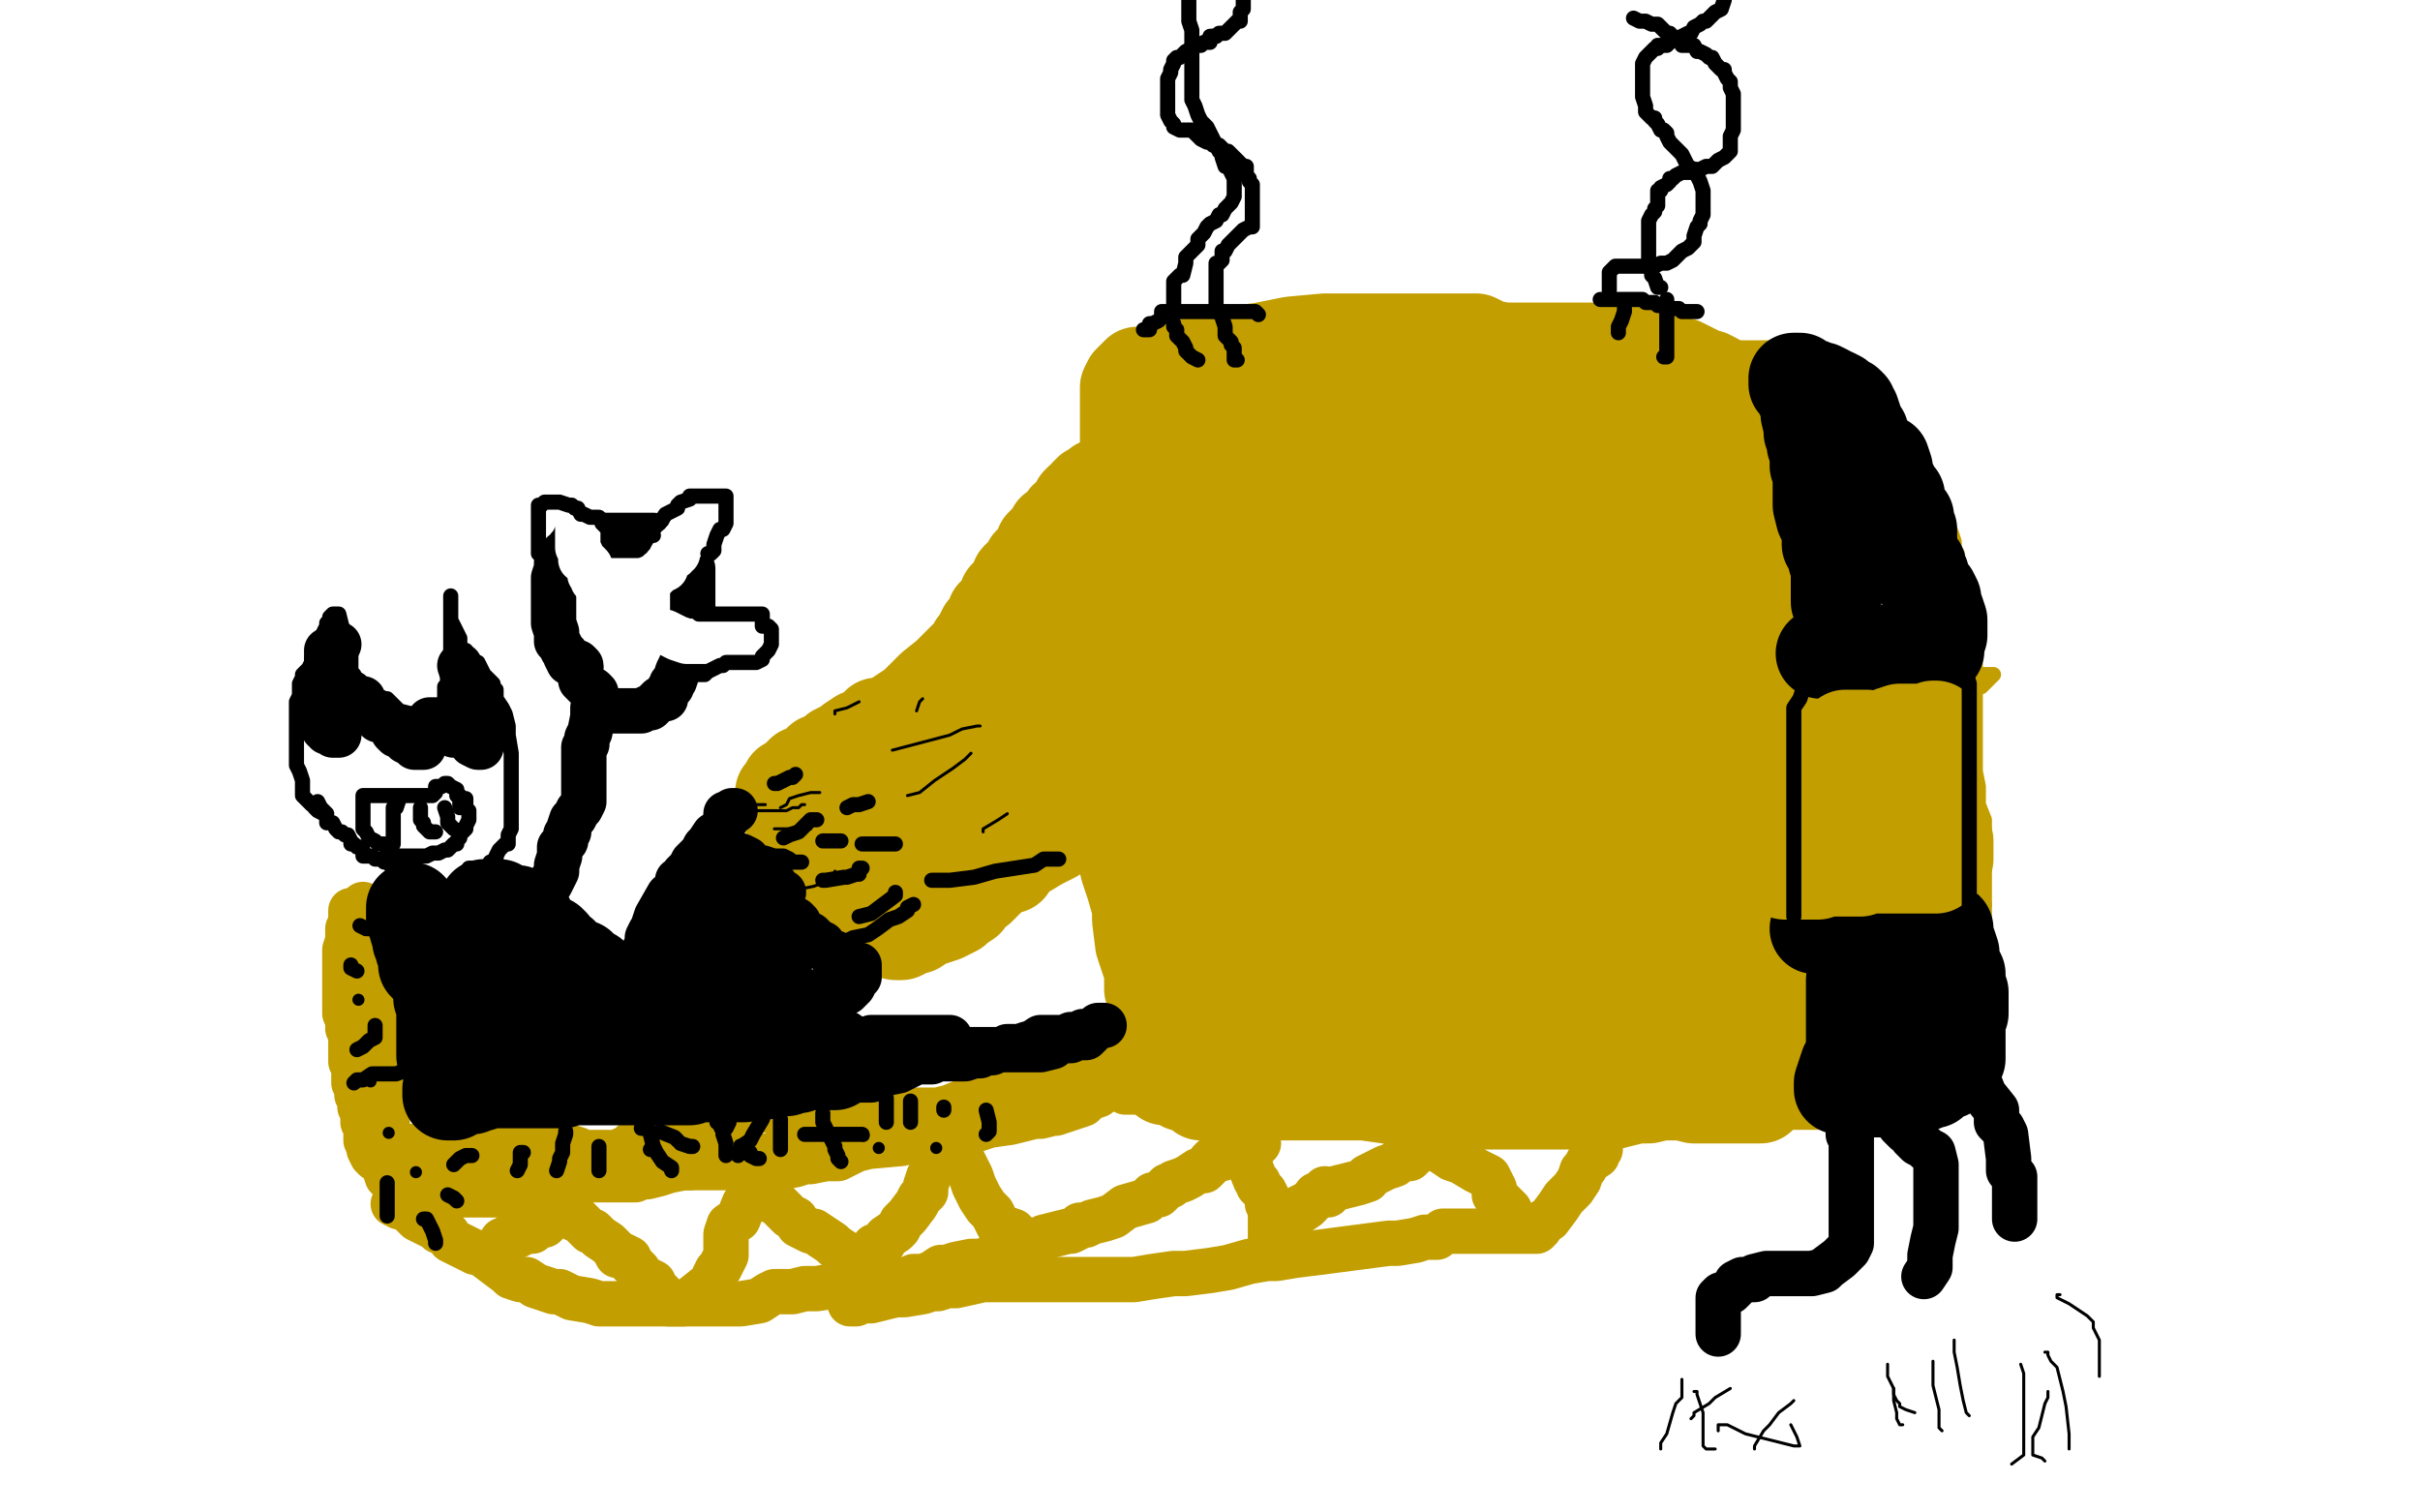 <?xml version="1.0" standalone="no"?>
<!DOCTYPE svg PUBLIC "-//W3C//DTD SVG 1.1//EN"
"http://www.w3.org/Graphics/SVG/1.1/DTD/svg11.dtd">

<svg width="800" height="500" version="1.1" xmlns="http://www.w3.org/2000/svg" xmlns:xlink="http://www.w3.org/1999/xlink" style="stroke-antialiasing: false"><desc>This SVG has been created on https://colorillo.com/</desc><rect x='0' y='0' width='800' height='500' style='fill: rgb(255,255,255); stroke-width:0' /><polyline points="371,242 371,245 371,245 371,250 371,250 371,254 371,254 371,259 371,259 371,262 371,262 371,265 371,265 371,267 371,267 371,272 371,277 371,281 371,282 372,287 374,293 376,300 376,304 377,312 379,318 380,320 380,323 380,325 380,327 381,330 381,331 381,334 381,337 382,341 382,343 384,348 384,349 384,351 384,352 384,355 384,356 385,357 388,357 391,359 393,359 397,362 399,362 400,362 403,362 407,362 413,362 417,362 422,362 426,362 429,362 432,362 436,362 442,362 451,362 465,364 477,365 489,365 499,365 505,365 512,365 516,365 519,365 524,365 529,365 533,365 541,363 545,363 549,362 551,362 552,362 553,362 556,362 560,363 563,363 567,363 572,363 576,363 577,363 578,363 580,363 581,363 582,363 583,362 584,359 584,357 585,354 586,351 586,349 586,347 586,346 586,343 586,342 586,340 586,338 586,336 586,335 586,331 586,330 586,326 586,324 586,323 586,320 586,318 586,315 586,312 586,307 586,305 586,302 586,299 586,295 586,287 586,283 586,274 586,269 586,265 586,262 586,259 586,256 586,253 586,250 586,247 586,241 586,239 586,238 586,235 586,233 586,232 586,231 585,228 585,227 584,223 584,222 584,218 584,215 584,211 584,210 582,207 582,205 582,201 582,198 582,195 582,194 582,192 582,191 582,189 582,187 582,186 582,183 582,181 582,179 582,175 582,174 580,171 580,167 577,163 577,162 576,159 575,158 575,156 574,154 574,151 572,147 572,142 571,136 570,133 569,131 569,130 569,129 568,128 568,127 568,126 567,125 565,124 564,124 562,123 560,122 556,120 554,120 551,119 548,118 546,117 544,116 541,115 540,115 537,115 533,115 527,115 520,115 516,115 511,115 508,115 503,115 497,115 492,114 488,112 486,112 483,112 477,112 470,112 464,112 460,112 456,112 454,112 452,112 448,112 444,112 438,112 427,113 417,115 409,116 404,117 401,118 396,119 392,119 390,119 388,119 388,120 386,120 384,121 380,123 378,123 376,123 374,125 373,126 372,128 372,129 372,130 372,131 372,132 372,133 372,135 372,136 372,137 372,138 372,139 372,141 372,146 372,148 372,150 372,151 372,152 372,153 372,155 372,157 372,158 372,159 372,160 372,161 372,162 372,163 372,164 372,165 372,166 372,167 372,168 372,171 372,172 372,174 372,175 372,176 372,178 372,179 372,182 372,183 372,184 372,186 372,187 372,189 372,191 372,193 372,196 372,199 372,202 372,205 372,207 372,208 372,211 372,213 372,215 372,218 372,219 372,220 372,221 372,223 372,224 372,225 372,226" style="fill: none; stroke: #c39e00; stroke-width: 30; stroke-linejoin: round; stroke-linecap: round; stroke-antialiasing: false; stroke-antialias: 0; opacity: 1.0"/>
<polyline points="401,155 404,153 404,153 405,152 405,152 408,151 408,151 410,151 410,151 413,151 413,151 420,150 425,148 428,147 432,147 433,147 435,147 438,146 439,146 444,144 445,143 448,143 452,143 456,143 459,143 461,143 462,143" style="fill: none; stroke: #c39e00; stroke-width: 30; stroke-linejoin: round; stroke-linecap: round; stroke-antialiasing: false; stroke-antialias: 0; opacity: 1.0"/>
<polyline points="460,147 460,148 460,148 462,150 462,150 464,151 464,151 466,152 466,152" style="fill: none; stroke: #c39e00; stroke-width: 30; stroke-linejoin: round; stroke-linecap: round; stroke-antialiasing: false; stroke-antialias: 0; opacity: 1.0"/>
<polyline points="469,159 469,161 469,161 469,163 469,163 469,166 469,166 469,169 469,169 469,171 469,171 469,173" style="fill: none; stroke: #c39e00; stroke-width: 30; stroke-linejoin: round; stroke-linecap: round; stroke-antialiasing: false; stroke-antialias: 0; opacity: 1.0"/>
<polyline points="469,206 469,207" style="fill: none; stroke: #c39e00; stroke-width: 30; stroke-linejoin: round; stroke-linecap: round; stroke-antialiasing: false; stroke-antialias: 0; opacity: 1.0"/>
<polyline points="469,180 469,183 469,183 469,187 469,187 469,191 469,191 469,195 469,195 469,199 469,199 469,203 469,203 469,206 469,206" style="fill: none; stroke: #c39e00; stroke-width: 30; stroke-linejoin: round; stroke-linecap: round; stroke-antialiasing: false; stroke-antialias: 0; opacity: 1.0"/>
<polyline points="469,219 469,220 469,220 469,221 469,221 469,222 469,222 469,224 469,224 469,225 469,225 469,229 469,229 469,230 469,230" style="fill: none; stroke: #c39e00; stroke-width: 30; stroke-linejoin: round; stroke-linecap: round; stroke-antialiasing: false; stroke-antialias: 0; opacity: 1.0"/>
<polyline points="469,230 469,231" style="fill: none; stroke: #c39e00; stroke-width: 30; stroke-linejoin: round; stroke-linecap: round; stroke-antialiasing: false; stroke-antialias: 0; opacity: 1.0"/>
<polyline points="469,236 469,238 469,238 469,241 469,241 468,243 468,243 468,244 468,244 467,247 467,247 465,251 465,251 461,254 461,254" style="fill: none; stroke: #c39e00; stroke-width: 30; stroke-linejoin: round; stroke-linecap: round; stroke-antialiasing: false; stroke-antialias: 0; opacity: 1.0"/>
<polyline points="436,276 436,277 436,277 436,279 436,279 436,280 436,280 435,283 435,283 433,284 433,284 432,285 432,285" style="fill: none; stroke: #c39e00; stroke-width: 30; stroke-linejoin: round; stroke-linecap: round; stroke-antialiasing: false; stroke-antialias: 0; opacity: 1.0"/>
<polyline points="421,306 421,311 421,311 421,317 421,317 421,319 421,319 421,323 421,323" style="fill: none; stroke: #c39e00; stroke-width: 30; stroke-linejoin: round; stroke-linecap: round; stroke-antialiasing: false; stroke-antialias: 0; opacity: 1.0"/>
<polyline points="422,332 423,333 423,333 427,334 427,334 432,335 432,335 437,335 437,335 446,335 446,335" style="fill: none; stroke: #c39e00; stroke-width: 30; stroke-linejoin: round; stroke-linecap: round; stroke-antialiasing: false; stroke-antialias: 0; opacity: 1.0"/>
<polyline points="493,330 494,330 494,330 495,330 495,330 498,328 498,328 501,326" style="fill: none; stroke: #c39e00; stroke-width: 30; stroke-linejoin: round; stroke-linecap: round; stroke-antialiasing: false; stroke-antialias: 0; opacity: 1.0"/>
<polyline points="513,304 513,302 513,302 513,300 513,300 513,299 513,299 513,297 513,297 513,294 513,294 513,287 513,287 512,278 512,278 511,265 511,259 511,258 511,255 511,254 511,253 511,251 512,245 513,239 514,234 515,231 516,227 516,222 517,219 517,216 519,213 520,208 520,206 521,203 521,202 521,199 521,195 522,191 523,188 524,183 525,180 525,178 527,174 527,171 528,169 528,167 528,166 529,163 530,162 531,160 532,158 534,155 537,152 540,147 543,143 544,139 544,137 546,133 548,135 550,137 553,141 557,146 560,151 563,159 565,164 568,168 568,172 569,175 569,179 570,182 570,185 570,188 570,192 570,193 570,195 570,198 570,200 570,202 570,204 570,207 570,212 570,218 570,222 570,227 570,231 570,235 570,239 570,243 570,248 570,251 570,259 570,261 570,270 570,277 570,283 570,291 570,297 570,303 570,306 570,309 570,312 570,315 570,318 570,322 570,332 570,339 572,344 572,345 564,345 553,345 540,345 532,345 528,345 527,345 522,343 520,342 519,341 515,339 509,338 496,335 492,334 488,334 482,332 474,330 468,330 465,330 464,330 462,330 460,330 456,330 453,330 452,331 450,331 448,331 446,331 443,331 442,331 440,331 439,331 437,331 436,331 434,332 432,334 430,335 429,335 428,336 426,338 424,340 423,343 422,345 422,346 422,348 424,349 429,351 432,353 433,353 440,351 452,347 462,343 469,338 472,336 473,336 477,339 480,340 483,341 484,342 485,343 487,343 489,345 491,347 491,346 485,343 480,341 476,341 468,341 462,341 460,341 458,341 456,341 451,340 440,339 432,336 423,335 417,335 415,335 413,335 412,335 410,335 406,335 400,335 395,335 392,335 390,335 389,335 388,335 387,335 387,334 387,331 387,329 387,327 387,322 387,319 387,317 387,316 387,315 387,313 388,309 388,307 388,302 388,299 389,297 390,295 390,292 390,288 390,285 390,281 390,276 390,271 391,264 392,259 393,255 393,251 394,247 395,243 395,239 395,235 395,232 395,230 395,227 395,225 395,223 395,220 395,217 395,214 395,211 395,207 395,205 395,203 395,201 395,198 395,195 395,194 395,191 395,189 395,186 395,182 394,177 392,171 391,167 391,166 390,164 390,160 389,157 389,156 388,153 388,151 388,150 388,148 387,147 387,145 387,143 387,142 387,139 387,138 387,137 387,136 388,136 395,136 405,136 415,136 419,136 422,135 423,135 424,135 425,135 429,135 433,135 437,135 439,135 440,135 441,135 442,135 444,135 448,135 451,135 456,135 457,135 461,135 464,135 468,135 474,135 480,134 487,133 492,131 497,131 499,131 504,131 505,131 506,131 507,131 508,131 512,130 516,130 523,130 528,129 534,128 537,127 538,127 538,128 538,131 537,134 536,139 536,144 535,148 534,153 534,156 534,161 534,164 534,168 534,173 534,177 535,183 535,186 536,190 536,194 537,196 538,199 540,205 540,209 541,213 542,217 544,222 544,224 544,226 544,228 546,231 546,232 546,236 546,239 546,247 546,252 546,258 546,263 546,267 546,270 546,271 546,273 546,274 546,275 546,276 547,279 548,284 549,287 549,288 550,292 550,295 552,297 552,300 552,304 552,305 553,308 553,309 553,312 555,315 555,316 555,319 555,320 555,321 555,322 555,323 555,325 555,326 555,327 555,328 555,329 555,330 555,331 555,329 555,327 555,323 555,319 555,315 555,309 555,304 555,299 555,293 555,291 555,287 555,285 555,283 555,279 555,275 555,272 555,267 555,262 555,253 555,238 555,220 555,199 555,194 555,193 555,191 555,190 555,188 555,187 555,186 555,185 555,183 555,182 554,180 554,178 554,175 552,173 552,171 552,167 552,166 551,164 550,165 550,167 548,178 545,190 543,203 540,214 540,220 540,225 540,227 539,229 538,230 537,234 536,238 536,240 535,250 535,256 535,263 535,271 535,279 535,285 535,291 535,295 535,297 535,299 535,300 536,303 536,305 536,307 536,310 536,311 536,312 536,314 536,315 536,318 536,320 536,323 536,325 536,326 536,327 535,327 528,327 526,327 525,327 524,326 521,325 520,324 515,323 512,322 510,321 508,320 507,319 504,318 499,315 495,314 493,313 491,312 490,312 488,311 487,311 485,311 482,311 480,311 478,312 476,313 474,314 472,314 472,315 471,315 468,316 467,317 464,318 459,319 457,320 456,320 453,320 452,320 451,320 449,320 447,320 444,320 438,320 433,320 432,320 430,320 425,320 421,320 416,320 409,320 404,321 401,321 400,322 401,322 402,322 404,321 405,319 407,315 408,314 408,309 408,307 409,305 409,303 409,302 410,299 411,295 412,292 412,289 412,286 412,283 412,281 412,278 412,276 412,270 412,267 412,262 412,254 412,245 412,240 412,237 412,235 412,233 412,231 412,230 412,228 412,226 412,223 412,219 412,215 412,207 412,203 412,198 412,192 412,190 412,186 412,183 412,181 412,179 412,175 412,172 412,171 412,168 412,165 412,163 412,159 412,157 412,155 412,154 412,153 412,152 415,155 420,156 428,158 433,158 442,158 446,158 452,158 455,157 456,157 457,157 459,157 461,157 463,157 464,157 469,157 471,157 478,155 484,155 496,152 500,151 503,151 504,151 506,151 508,150 509,152 511,155 512,159 512,161 512,163 512,165 512,170 512,175 512,183 511,192 509,200 508,211 505,216 505,221 504,225 502,230 501,231 500,235 500,237 500,241 500,247 500,252 500,260 500,262 500,267 500,268 500,270 500,273 499,281 497,289 496,292 496,294 496,295 496,297 496,299 496,300 496,301 495,301 494,303 493,303 491,304 488,305 488,306 484,306 483,305 476,303 469,301 464,300 460,300 459,300 458,300 457,300 456,300 454,300 453,300 448,299 447,299 444,299 440,299 438,299 436,299 435,299 433,299 432,299 431,299 430,299 428,299 426,301 425,302 424,302 424,301 424,300 424,298 426,294 427,291 427,287 428,283 429,279 431,270 432,262 432,260 432,253 432,251 432,243 432,239 432,235 432,233 432,230 432,227 432,226 432,223 433,219 435,215 435,213 436,211 436,207 437,204 437,199 437,195 437,192 437,191 437,190 437,188 437,186 436,184 436,182 436,180 436,179 436,177 436,175 436,172 436,169 436,166 435,162 435,161 435,160 439,160 446,161 452,161 459,161 460,161 462,161 466,162 472,163 477,163 483,163 488,163 491,163 495,163 496,163 497,163 499,163 500,163 502,163 504,163 504,164 504,165 504,167 504,170 504,171 504,173 503,175 500,179 498,184 496,189 494,193 493,197 492,200 491,202 491,203 491,206 490,208 489,212 489,215 488,222 488,226 488,231 488,234 488,237 488,240 488,245 488,251 488,252 488,254 488,255 489,256 490,258 490,260 490,264 490,267 489,271 489,272 489,273 489,274 489,275 488,277 488,278 487,280 487,281 487,282 486,283 485,284 484,285 483,285 482,285 481,285 480,285 476,285 472,283 466,280 464,280 463,279 460,278 458,278 457,279 456,279 456,280 456,279 458,277 458,275 458,273 458,268 458,267 457,264 456,262 456,260 456,258 456,257 456,256 456,255 456,254 456,252 456,251 456,249 456,247 456,244 456,243 456,241 456,236 456,232 457,227 458,220 458,215 458,209 458,206 458,201 458,199 458,197 458,195 458,194 458,192 458,191 458,190 458,188 458,185 458,183 458,180 458,179 458,178 459,175 459,174 459,172 459,169 459,167 460,166 462,167 467,167 468,168 470,168 471,168 472,168 473,168 475,168 475,169 475,170 475,171 475,175 475,179 475,187 475,191 475,196 475,200 475,206 475,211 475,215 475,219 475,221 475,224 475,228 475,231 475,235 475,239 475,241 475,244 475,247 475,250 475,253 475,256 475,260 475,267 475,269 475,271 475,273 475,274" style="fill: none; stroke: #c39e00; stroke-width: 30; stroke-linejoin: round; stroke-linecap: round; stroke-antialiasing: false; stroke-antialias: 0; opacity: 1.0"/>
<polyline points="364,160 363,160 363,160 362,161 362,161 360,162 360,163 359,163 358,165 357,165 356,166 355,168 354,170 353,171 352,171 352,172 351,174 350,175 348,175 348,176 348,177 345,179 344,180 343,183 342,184 341,185 340,186 340,187 338,189 337,190 336,191 336,193 334,195 332,197 332,199 331,200 330,201 329,202 328,203 328,205 327,207 325,208 324,210 324,211 322,213 321,215 317,219 313,223 308,227 305,230 302,233 299,235 296,237 295,238 292,239 290,239 288,241 288,242 286,243 284,243 281,245 280,246 279,247 278,247 276,248 276,249 275,250 272,251 271,251 270,252 269,253 268,254 267,255 265,255 264,256 263,257 262,259 261,259 260,259 260,260 259,261 258,262 258,263 259,267 263,272 266,276 269,280 272,283 275,286 276,289 278,292 279,295 280,297 280,299 282,299 283,300 284,302 285,303 290,304 296,308 296,309 297,309 298,309 300,308 300,307 301,307 303,307 306,305 309,304 312,303 316,301 317,300 320,298 320,297 321,296 322,295 324,294 326,292 327,291 328,290 329,289 332,287 334,287 336,284 339,282 344,279 348,277 355,273 356,272 357,272 358,271 360,271 361,269 364,267 365,266 367,265 368,264 368,263 368,262 368,261 369,260 369,259 370,258 370,257 371,255 371,253 372,251 372,249 372,247 372,246 372,243 371,242 370,237 368,231 367,227 364,222 362,219 362,217 361,215 360,213 360,212 359,211 358,209 358,207 357,205 357,204 357,203 357,202 356,200 356,199 356,198 355,196 354,198 354,199 354,202 353,205 353,208 353,211 353,212 353,213 353,214 353,215 351,223 351,226 351,231 351,233 351,234 351,235 351,236 351,239 351,241 351,244 351,247 351,252 351,254 351,255 350,256 347,256 341,256 338,256 336,256 335,256 334,256 333,256 332,256 331,256 330,257 328,257 326,257 324,257 321,257 320,257 319,257 319,256 319,255 319,254 319,252 320,251 322,246 324,243 325,241 327,239 328,238 329,235 331,234 332,232 332,231 332,233 328,236 322,240 317,244 313,247 312,249 311,250 308,251 307,251 304,252 303,253 300,255 298,255 296,256 293,259 292,259 292,261 292,263 292,264 292,266 292,267 292,270 292,271 292,272 292,274 292,275 291,276 291,278 291,279 291,280 291,282 291,283 291,284 291,286 293,287 296,287 298,287 299,287 300,287 302,286 303,285 306,283 308,282 311,280 312,280 312,279 312,278 312,277 312,276 313,275 315,273 316,271 317,270" style="fill: none; stroke: #c39e00; stroke-width: 30; stroke-linejoin: round; stroke-linecap: round; stroke-antialiasing: false; stroke-antialias: 0; opacity: 1.0"/>
<polyline points="241,266 242,266 242,266 243,266 243,266 244,266 244,266 245,266 245,266 246,266 248,266 251,266 253,266" style="fill: none; stroke: #000000; stroke-width: 1; stroke-linejoin: round; stroke-linecap: round; stroke-antialiasing: false; stroke-antialias: 0; opacity: 1.0"/>
<polyline points="271,262 268,262 264,263 261,264 260,266 258,267" style="fill: none; stroke: #000000; stroke-width: 1; stroke-linejoin: round; stroke-linecap: round; stroke-antialiasing: false; stroke-antialias: 0; opacity: 1.0"/>
<polyline points="245,267 247,268 247,268 251,268 251,268 253,268 253,268 255,268 255,268 256,268 256,268 260,268 260,268 262,267 264,267 265,266 266,266" style="fill: none; stroke: #000000; stroke-width: 1; stroke-linejoin: round; stroke-linecap: round; stroke-antialiasing: false; stroke-antialias: 0; opacity: 1.0"/>
<polyline points="256,274 260,274 260,274 264,274 264,274 267,274 267,274 268,274 268,274" style="fill: none; stroke: #000000; stroke-width: 1; stroke-linejoin: round; stroke-linecap: round; stroke-antialiasing: false; stroke-antialias: 0; opacity: 1.0"/>
<polyline points="263,293 263,294 263,294 264,294 264,294 269,293 269,293 274,291 274,291 276,289 276,289 276,288" style="fill: none; stroke: #000000; stroke-width: 1; stroke-linejoin: round; stroke-linecap: round; stroke-antialiasing: false; stroke-antialias: 0; opacity: 1.0"/>
<polyline points="259,277 261,276 261,276 264,275 264,275 266,273 266,273 268,271 268,271 270,271 270,271" style="fill: none; stroke: #000000; stroke-width: 5; stroke-linejoin: round; stroke-linecap: round; stroke-antialiasing: false; stroke-antialias: 0; opacity: 1.0"/>
<polyline points="272,291 273,291 273,291 279,290 279,290 280,290 280,290 283,289 283,289 284,289 284,289 284,288 284,288 284,287 285,287" style="fill: none; stroke: #000000; stroke-width: 5; stroke-linejoin: round; stroke-linecap: round; stroke-antialiasing: false; stroke-antialias: 0; opacity: 1.0"/>
<polyline points="280,311 282,310 282,310 287,309 287,309 290,307 290,307 294,304 294,304 297,303 297,303 300,301 300,301 300,300 300,300 302,299" style="fill: none; stroke: #000000; stroke-width: 5; stroke-linejoin: round; stroke-linecap: round; stroke-antialiasing: false; stroke-antialias: 0; opacity: 1.0"/>
<polyline points="284,303 288,302 288,302 292,299 292,299 296,296 296,296 296,295 296,295" style="fill: none; stroke: #000000; stroke-width: 5; stroke-linejoin: round; stroke-linecap: round; stroke-antialiasing: false; stroke-antialias: 0; opacity: 1.0"/>
<polyline points="252,282 253,282 253,282 256,283 256,283 257,283 257,283 259,283 259,283 261,284 261,284 262,285 263,285 264,285 265,285" style="fill: none; stroke: #000000; stroke-width: 5; stroke-linejoin: round; stroke-linecap: round; stroke-antialiasing: false; stroke-antialias: 0; opacity: 1.0"/>
<polyline points="272,278 273,278 273,278 276,278 276,278 277,278 277,278 278,278 278,278" style="fill: none; stroke: #000000; stroke-width: 5; stroke-linejoin: round; stroke-linecap: round; stroke-antialiasing: false; stroke-antialias: 0; opacity: 1.0"/>
<polyline points="256,259 257,259 257,259 259,258 259,258 261,257 261,257 262,257 262,257 263,256" style="fill: none; stroke: #000000; stroke-width: 5; stroke-linejoin: round; stroke-linecap: round; stroke-antialiasing: false; stroke-antialias: 0; opacity: 1.0"/>
<polyline points="280,267 282,266 282,266 284,266 284,266 287,265 287,265" style="fill: none; stroke: #000000; stroke-width: 5; stroke-linejoin: round; stroke-linecap: round; stroke-antialiasing: false; stroke-antialias: 0; opacity: 1.0"/>
<polyline points="285,279 292,279 292,279 294,279 294,279 296,279 296,279" style="fill: none; stroke: #000000; stroke-width: 5; stroke-linejoin: round; stroke-linecap: round; stroke-antialiasing: false; stroke-antialias: 0; opacity: 1.0"/>
<polyline points="308,291 309,291 309,291 310,291 310,291 312,291 312,291 314,291 314,291 322,290 322,290 329,288 329,288 342,286 342,286 345,284 349,284 350,284" style="fill: none; stroke: #000000; stroke-width: 5; stroke-linejoin: round; stroke-linecap: round; stroke-antialiasing: false; stroke-antialias: 0; opacity: 1.0"/>
<polyline points="572,115 573,115 573,115 576,115 580,115 582,115 584,115 585,115 586,115 588,117 590,117 591,117 592,117 595,118 596,118 597,119 598,119 600,119 601,119 603,120 604,123 605,123 607,123 608,124 608,126 610,127 611,127 612,128 612,130 613,131 616,132 617,134 619,135 620,136 622,138 623,138 624,139 625,139 626,140 628,142 629,143 630,145 632,148 634,151 636,154 637,156 638,158 639,161 640,164 642,167 643,171 644,174 645,176 646,179 646,182 647,183 647,186 649,191 650,194 650,198 651,203 652,207 652,212 653,215 653,218 653,220 653,223 653,227 653,233 653,236 653,239 653,243 653,246 653,250 653,255 654,260 654,266 656,271 656,275 656,278 656,279 656,280 656,282 656,284 656,286 656,288 656,291 656,294 656,297 656,302 656,305 656,309 656,314 656,316 656,319 656,321 656,323 656,325 656,327 656,331 656,334 656,335 656,336 656,338 656,339 656,341 656,343 656,344 656,345 656,346 656,347 656,348 655,350 654,351 653,352 652,355 651,357 650,358 649,359 648,360 647,361 646,363 645,363 641,365 640,366 636,367 634,367 631,368 630,369 628,370 626,370 624,370" style="fill: none; stroke: #c39e00; stroke-width: 5; stroke-linejoin: round; stroke-linecap: round; stroke-antialiasing: false; stroke-antialias: 0; opacity: 1.0"/>
<polyline points="611,371 609,371 608,371 605,371 604,371 603,371 600,371 597,371 595,371 593,371 590,371 588,371 587,371" style="fill: none; stroke: #c39e00; stroke-width: 5; stroke-linejoin: round; stroke-linecap: round; stroke-antialiasing: false; stroke-antialias: 0; opacity: 1.0"/>
<polyline points="596,225 598,225 598,225 599,225 599,225 600,225 600,225 601,225 601,225 603,225 603,225 604,225 607,225 610,227 612,228 613,228 616,228 617,227 619,227 620,227 622,227 624,227 625,227 630,225 632,224 635,224 638,223 640,223 642,223 643,223 645,223 647,223 648,223 650,223 652,223 653,223 655,223 656,223 657,223 658,223 659,223 656,226 655,227" style="fill: none; stroke: #c39e00; stroke-width: 5; stroke-linejoin: round; stroke-linecap: round; stroke-antialiasing: false; stroke-antialias: 0; opacity: 1.0"/>
<polyline points="597,302 598,301 598,301 599,301 599,301 600,301 600,301 601,301 601,301 602,301 602,301 604,301 604,301 606,301 606,301 608,301 612,301 613,301 615,301 616,301 617,300 617,299 617,298 617,297 617,295 617,293 617,292 618,291 620,291 620,292 621,291 622,289 624,286 624,284 624,283 625,282 626,281 626,279 627,280 628,281 628,282 628,283 628,284 629,287 630,287 631,287 632,289 632,290 632,291 632,292 634,295 635,295 636,296 636,297 636,298 639,299 640,300 644,302 645,302 647,303 648,303 648,302 648,300 648,299 649,299 652,299 654,299 655,299 656,299" style="fill: none; stroke: #c39e00; stroke-width: 5; stroke-linejoin: round; stroke-linecap: round; stroke-antialiasing: false; stroke-antialias: 0; opacity: 1.0"/>
<polyline points="600,307 602,307 602,307 603,307 604,307 605,307 608,307 610,307 611,307 612,307 613,307 614,307 616,307 617,307 618,307 620,307 622,307 624,307 627,307 629,306 632,305 633,305 635,305 636,305 638,305 639,305 640,305 641,305 642,305 643,306 644,307 644,308 644,309 644,310 644,311 645,312 646,315 646,316 646,318 647,320 648,322 648,323 648,325 648,327 649,328 649,329 649,330 649,331 649,332 649,333 649,335 648,336 648,338 648,339 648,340 648,341 648,342 648,343 648,345 648,346 648,347 648,348 648,349 648,350 646,351 646,352 645,353 644,355 641,356 639,358 637,358 636,359 633,359 633,360 632,360 631,360 630,360 629,361 628,361 626,361 625,361 624,361 623,361 622,361 620,361 619,361 618,361 617,361 616,361 615,361 613,361 612,361 610,360 609,360 608,360 608,358 609,355 610,352 611,351 612,349 612,347 612,346 612,344 612,343 612,339 612,337 612,335 612,334 612,333 612,331 612,328 612,327 612,326 612,325 612,324 614,325 615,325 619,327 620,327 621,327 622,327 624,329 625,331 627,332 628,333 628,334 628,335 627,337 627,339" style="fill: none; stroke: #000000; stroke-width: 30; stroke-linejoin: round; stroke-linecap: round; stroke-antialiasing: false; stroke-antialias: 0; opacity: 1.0"/>
<polyline points="602,216 603,216 603,216 605,216 605,216 608,216 608,216 616,216 616,216 620,216 620,216 621,215 621,215 622,215 623,215 624,215 628,215 629,215 631,215 632,215 633,215 634,214 636,214 637,214 639,215 640,215 641,215 641,213 642,210 642,209 642,207 642,205 641,202 640,201 640,200 640,198 639,196 637,195 636,194 636,192 636,191 636,190 635,188 635,187 633,185 633,184 632,183 632,182 632,179 632,177 632,176 632,175 631,173 631,171 630,170 629,169 628,168 628,167 628,166 628,165 628,164 627,163 626,161 625,159 624,159 624,156 624,155 623,152 622,152 621,151 620,151 620,150 618,148 617,147 616,146 616,145 616,143 615,142 614,141 614,140 614,139 613,136 612,135 612,134 611,133 609,132 608,132 608,131 606,130 605,130 604,129 602,128 601,128 600,128 599,127 598,127 596,126 595,125 594,125 593,125 593,126 593,127 594,128 595,129 595,130 596,132 597,135 597,137 598,141 598,143 599,144 599,147 600,150 600,151 600,154 601,156 601,159 601,161 601,162 601,163 601,165 601,167 602,171 604,175 604,179 604,180 606,183 606,184 606,185 607,187 607,189 607,190 607,191 607,193 607,195 607,196 607,198 607,199" style="fill: none; stroke: #000000; stroke-width: 30; stroke-linejoin: round; stroke-linecap: round; stroke-antialiasing: false; stroke-antialias: 0; opacity: 1.0"/>
<polyline points="588,287 588,288 588,288 590,289 590,289 592,289 592,289 593,289 594,289 595,289 596,289 598,289 601,289 603,288 604,288 605,288 606,288 607,288 608,288 609,288 610,288 611,288 612,288 613,288 614,288 615,288 616,287 618,287 620,287 621,287 623,287 625,287 626,287 628,287 629,287 630,287 632,287 633,287 634,287 635,287 636,287 637,287 638,287 639,287 640,287 641,286 642,285 644,284 644,282 644,281 644,280 644,279 644,278 643,276 642,275 641,273 640,272 640,271 640,270 640,269 640,267 640,266 640,262 640,260 640,259 640,258 640,257 640,255 640,254 640,253 640,251 640,250 640,248 640,247 640,246 640,245 640,244 640,243 639,240 640,240 640,241 639,241 637,241 636,241 635,241 633,241 632,241 631,241 629,241 628,241 625,242 624,243" style="fill: none; stroke: #c39e00; stroke-width: 30; stroke-linejoin: round; stroke-linecap: round; stroke-antialiasing: false; stroke-antialias: 0; opacity: 1.0"/>
<polyline points="617,243 616,243 616,243 615,243 614,243 613,243 612,243 611,243 610,243 609,244 608,245 608,246 608,248 608,250 607,251 607,252 607,254 607,255 607,258 607,259 607,262 607,263 607,264 607,265 607,266 607,267 607,268 607,269 607,270 608,270 609,270 610,270 611,270 612,270 617,270 619,270 622,268 624,267 626,267 627,266 628,265" style="fill: none; stroke: #c39e00; stroke-width: 30; stroke-linejoin: round; stroke-linecap: round; stroke-antialiasing: false; stroke-antialias: 0; opacity: 1.0"/>
<polyline points="596,227 596,228 596,228 595,231 595,231 593,234 593,234 593,236 593,236 593,238 593,238 593,240 593,243 593,244 593,245 593,246 593,247 593,248 593,250 593,251 593,253 593,255 593,256 593,257 593,259 593,260 593,262 593,263 593,264 593,267 593,269 593,271 593,273 593,274 593,275 593,277 593,279 593,281 593,282 593,284 593,286 593,287 593,288 593,289 593,290 593,291 593,293 593,295 593,296 593,297 593,298 593,299 593,300 593,301 593,302 593,303" style="fill: none; stroke: #000000; stroke-width: 5; stroke-linejoin: round; stroke-linecap: round; stroke-antialiasing: false; stroke-antialias: 0; opacity: 1.0"/>
<polyline points="649,220 650,221 650,221 650,222 650,222 650,223 650,223 651,226 651,226 651,229 651,229 651,231 651,231 651,232 651,232 651,234 651,235 651,237 651,238 651,239 651,240 651,241 651,243 651,244 651,246 651,247 651,248 651,249 651,251 651,252 651,253 651,255 651,256 651,258 651,259 651,261 651,262 651,263 651,264 651,266 651,267 651,269 651,271 651,273 651,275 651,276 651,278 651,279 651,282 651,284 651,287 651,288 651,290 651,291 651,295 651,299 651,303 651,306 651,307 651,309 651,310 651,311" style="fill: none; stroke: #000000; stroke-width: 5; stroke-linejoin: round; stroke-linecap: round; stroke-antialiasing: false; stroke-antialias: 0; opacity: 1.0"/>
<polyline points="378,109 379,109 379,109 380,109 380,109 380,108 380,107 381,107 383,106 384,105 384,103 386,103 387,103 388,103 389,103 390,103 391,103 392,103 393,103 394,103 396,103 397,103 398,103 399,103 400,103 401,103 403,103 404,103 405,103 406,103 407,103 408,103 410,103 412,103 413,103 415,103 416,104" style="fill: none; stroke: #000000; stroke-width: 5; stroke-linejoin: round; stroke-linecap: round; stroke-antialiasing: false; stroke-antialias: 0; opacity: 1.0"/>
<polyline points="388,107 388,108 388,108 389,109 389,109 389,110 389,110 389,111 389,111 390,112 391,113 392,115 392,116 394,118 396,119" style="fill: none; stroke: #000000; stroke-width: 5; stroke-linejoin: round; stroke-linecap: round; stroke-antialiasing: false; stroke-antialias: 0; opacity: 1.0"/>
<polyline points="404,103 404,105 404,105 405,108 405,108 405,109 405,109 405,110 405,110 405,111 405,111 406,112 406,112 407,113 407,114 408,115 408,117 408,119 409,119" style="fill: none; stroke: #000000; stroke-width: 5; stroke-linejoin: round; stroke-linecap: round; stroke-antialiasing: false; stroke-antialias: 0; opacity: 1.0"/>
<polyline points="529,99 531,99 531,99 532,99 532,99 533,99 533,99 535,99 535,99 537,99 537,99 538,99 539,99 540,99 541,99 542,99 543,99 544,100 545,100 546,100 547,100 548,101 549,101 550,101 551,101 552,102 554,102 555,102 556,103 557,103 559,103 560,103 561,103" style="fill: none; stroke: #000000; stroke-width: 5; stroke-linejoin: round; stroke-linecap: round; stroke-antialiasing: false; stroke-antialias: 0; opacity: 1.0"/>
<polyline points="537,102 537,103 537,103 536,106 536,106 535,108 535,108 535,110 535,110" style="fill: none; stroke: #000000; stroke-width: 5; stroke-linejoin: round; stroke-linecap: round; stroke-antialiasing: false; stroke-antialias: 0; opacity: 1.0"/>
<polyline points="551,99 551,100 551,100 551,102 551,102 551,105 551,105 551,106 551,106 551,109 551,109 551,110 551,110 551,111 551,111 551,112 551,113 551,114 551,115 551,117 551,118 550,118" style="fill: none; stroke: #000000; stroke-width: 5; stroke-linejoin: round; stroke-linecap: round; stroke-antialiasing: false; stroke-antialias: 0; opacity: 1.0"/>
<polyline points="388,104 388,103 388,103 388,101 388,101 388,99 388,99 388,98 388,98 388,97 388,97 388,96 388,96 388,95 388,95 388,94 388,93 390,91 391,91 392,87 392,85 393,84 395,82 396,81 396,79 398,77 399,75 400,74 402,73 403,71 404,71 405,69 406,68 407,67 408,65 408,64 408,63 408,60 408,59 406,55 405,55 404,52 404,51 403,50 402,48 401,46 400,44 399,42 397,40 396,38 395,35 394,33 394,32 394,31 394,30 394,27 394,26 394,23 394,21 394,19 394,17 394,15 394,14 394,11 394,10 393,7 393,6 393,5 393,4 393,3 393,2 393,1 393,-1" style="fill: none; stroke: #000000; stroke-width: 5; stroke-linejoin: round; stroke-linecap: round; stroke-antialiasing: false; stroke-antialias: 0; opacity: 1.0"/>
<polyline points="402,12 401,12 401,12 400,13 400,13 400,14 400,14 399,14 399,14 398,14 398,14 397,15 397,15 396,15 394,16 392,17 391,18 390,19 389,19 388,20 388,21 387,23 387,24 386,26 386,27 386,30 386,32 386,34 386,35 386,36 386,38 387,40 388,41 388,42 390,43 391,43 394,43 395,44 396,45 397,46 399,47 401,47 401,48 402,48 403,48 404,49 405,50 406,50 407,51 408,52 409,53 410,54 411,55 412,55 412,56 412,58 413,59 413,60 414,61 414,62 414,63 414,66 414,69 414,71 414,72 414,74 414,75 413,75 411,76 409,78 408,79 407,80 406,81 405,83 404,83 404,86 403,87 402,87 402,88 402,89 402,90 402,91 402,92 402,93 402,94 402,95 402,96 402,97 402,98 402,99 402,102 402,103 403,103" style="fill: none; stroke: #000000; stroke-width: 5; stroke-linejoin: round; stroke-linecap: round; stroke-antialiasing: false; stroke-antialias: 0; opacity: 1.0"/>
<polyline points="400,13 400,12 400,12 401,12 402,12 403,11 404,11 405,11 406,10 407,9 408,8 409,7 410,7 410,5 410,4 411,3 411,1 411,-1" style="fill: none; stroke: #000000; stroke-width: 5; stroke-linejoin: round; stroke-linecap: round; stroke-antialiasing: false; stroke-antialias: 0; opacity: 1.0"/>
<polyline points="532,96 532,95 532,95 532,94 532,94 532,92 532,92 532,91 532,91 532,90 533,89 534,88 535,88 536,88 537,88 540,88 541,88 544,88 546,88 547,88 549,87 550,87 551,87 553,86 555,84 556,83 558,82 560,80 560,79 560,78 561,75 562,74 562,73 563,71 563,70 563,69 563,68 563,67 563,66 563,64 563,63 562,60 561,58 560,57 560,56 558,55 557,53 556,51 555,50 554,49 553,48 552,47 551,45 551,44 550,43 549,43 548,41 547,40 547,39 546,39 545,38 544,37 544,35 543,32 543,31 543,30 543,29 543,27 543,25 543,24 543,23 543,22 543,21 544,19 545,18 546,17 547,16 548,16 548,15 549,15 551,15 552,14 553,13 554,13 556,12 558,11 559,11 560,9 562,8 563,7 564,7 565,6 567,4 569,3 570,0" style="fill: none; stroke: #000000; stroke-width: 5; stroke-linejoin: round; stroke-linecap: round; stroke-antialiasing: false; stroke-antialias: 0; opacity: 1.0"/>
<polyline points="540,6 542,7 542,7 544,7 544,7 546,8 546,8 547,8 548,8 550,10 551,11 552,11 553,12 554,13 555,13 556,14 556,15 557,15 558,15 559,15 560,15 561,17 562,17 564,18 565,19 566,19 567,21 568,22 569,23 570,23 570,24 571,26 572,27 572,29 573,31 573,32 573,34 573,35 573,37 573,40 573,41 573,43 572,45 572,47 572,48 572,50 571,51 570,52 568,53 567,54 566,55 565,55 564,55 562,56 561,56 560,56 560,57 559,57 558,57 556,57 554,58 553,59 552,59 552,60 551,61 549,62 549,63 548,63 548,64 548,65 548,66 548,67 548,68 547,69 547,70 546,71 545,73 545,74 545,75 545,77 545,78 545,79 545,82 545,83 545,88 546,90 546,91 547,92 548,95 549,95" style="fill: none; stroke: #000000; stroke-width: 5; stroke-linejoin: round; stroke-linecap: round; stroke-antialiasing: false; stroke-antialias: 0; opacity: 1.0"/>
<polyline points="373,360 374,360 374,360 375,361 375,361 376,361 376,361 377,361 376,361 373,361 372,361 370,360 368,359 367,359 366,359 363,360 360,361 356,363 352,364 348,365 343,366 336,367 328,369 322,370 314,371 307,373 301,373 296,374 294,374 291,374 288,374 286,374 285,374 284,375 283,375 282,375 280,377 277,378 275,379 272,379 271,379 268,381 267,382 264,383 261,383 260,383 256,385 255,385 253,385 252,385 249,385 246,385 240,386 237,386 232,386 226,386 221,387 218,388 214,389 213,389 212,389 210,390 208,390 205,390 204,390 203,390 201,390 200,390 198,390 195,390 194,390 192,390 191,390 189,390 187,390 182,392 176,394 175,394 172,395 170,395 164,395 162,395 161,395 160,395 158,395 156,395 153,395 152,395 151,395 147,394 144,393 141,393 138,393 137,393 136,393 134,391 132,391 131,391 130,391 128,389 127,386 126,384 125,383 124,383 123,382 122,380 122,379 121,377 121,375 121,372 120,371 120,370 120,367 119,366 119,365 119,364 119,363 118,362 118,360 117,358 117,356 117,355 117,354 117,352 117,351 117,350 117,347 117,346 117,344 117,343 117,341 116,338 116,337 116,335 115,333 115,332 115,331 115,330 115,328 115,327 115,326 115,325 115,324 115,322 115,319 115,316 115,314 115,312 115,311 116,309 116,308 116,307 116,306 116,305 116,303 116,301 116,303 116,306 115,307 115,311 114,314 114,315 114,316 114,317 114,319 114,323 114,325 114,327 114,330 114,331 114,332 114,334 114,335 115,337 115,340 116,342 116,345 116,347 116,351 118,354 118,355 119,358 119,361 120,367 120,369 124,375 124,377 125,379 125,381 127,383 128,384 130,385 132,386 133,386 136,387 138,388 140,389 142,389 144,390 146,390 149,390 151,390 152,390 153,390 155,390 157,389 159,388 163,387 166,387 168,387 172,385 176,384 177,384 180,384 184,384 188,384 189,384 196,384 197,384 200,384 204,384 206,384 208,384 212,384 214,384 215,384 216,384 218,384 222,385 230,386 236,386 243,386 248,386 254,386 258,386 263,385 266,384 268,384 273,383 277,383 283,380 287,379 298,378 304,376 310,375 317,374 321,374 327,372 334,371 342,369 343,369 344,369 348,368 349,368 352,367 355,366 358,365 360,363 363,362 364,361 367,360 368,360 369,359 372,357 372,356 373,355 374,353 375,352 376,351 376,350 375,350 372,350 371,350 368,350 365,350 361,351 360,351 358,351 353,352 348,354 343,355 338,357 335,359 332,359 329,360 329,361 328,362 327,363 326,363 324,363 322,364 319,364 314,366 310,367 308,367 305,367 304,367 302,367 301,367 299,367 291,367 282,367 273,367 265,367 259,367 254,367 252,367 251,367 250,367 244,369 238,371 235,372 223,375 217,376 213,377 212,377 211,378 210,378 209,378 208,379 207,380 206,380 204,381 201,381 200,381 197,381 196,381 195,381 194,381 193,381 191,380 188,379 182,379 170,379 149,379 136,379 130,379 129,379 128,378 128,377 128,376 128,375 128,373 128,371 128,369 128,366 128,364 128,363 128,361 128,359 128,358 128,355 128,354 128,351 128,350 128,348 128,345 128,343 128,339 126,336 125,333 125,331 124,327 124,323 124,322 124,321 124,320 123,315 120,311 120,310 120,309 120,308 120,307 120,305 120,303 120,302 120,300 120,299" style="fill: none; stroke: #c39e00; stroke-width: 15; stroke-linejoin: round; stroke-linecap: round; stroke-antialiasing: false; stroke-antialias: 0; opacity: 1.0"/>
<polyline points="222,386 223,386 223,386 224,386 224,386 226,386 226,386 228,386 228,386 233,384 233,384 235,383 236,383 237,383 239,383 240,383 256,382 257,381 259,380 260,379 264,379 265,379" style="fill: none; stroke: #c39e00; stroke-width: 15; stroke-linejoin: round; stroke-linecap: round; stroke-antialiasing: false; stroke-antialias: 0; opacity: 1.0"/>
<polyline points="130,398 132,399 132,399 134,399 134,399 135,400 135,400 137,402 137,402 138,403 138,403 140,404 140,404 144,406 144,406 145,407 146,407 148,408 149,410 151,411 157,414 158,414 160,415 168,421 169,422 172,423 174,423 177,425 183,427 185,427 189,429 195,430 198,431 203,431 208,431 213,431 218,431 221,431 225,431 229,431 230,431 233,431 236,431 239,431 242,431 245,431 251,430 254,428 256,427 259,427 262,427 266,426 268,426 270,426 276,425 279,425 284,425 289,425 296,423 297,423 300,423 302,422 304,422 305,422 308,421 311,419 313,419 316,418 321,417 324,417 331,415 338,413 345,409 353,407 354,407 356,406 357,405 358,405 359,405 361,404 365,403 368,402 372,399 379,397 380,396 381,395 382,395 383,395 384,394 386,392 387,392 388,391 391,390 393,389 396,387 398,387 400,385 400,384 401,383 402,383 404,383 407,382 408,380 411,379 412,379 413,379 414,379 415,379 416,378" style="fill: none; stroke: #c39e00; stroke-width: 15; stroke-linejoin: round; stroke-linecap: round; stroke-antialiasing: false; stroke-antialias: 0; opacity: 1.0"/>
<polyline points="281,431 283,431 283,431 284,430 284,430 288,430 288,430 292,429 292,429 296,428 296,428 299,428 299,428 305,427 305,427 308,426 310,426 313,425 316,425 325,423 327,423 328,423 333,423 335,423 340,423 344,423 348,423 354,423 357,423 361,423 366,423 370,423 375,423 381,422 388,421 392,421 400,420 406,419 413,417 419,416 422,416 428,415 436,414 459,411 462,411 468,410 471,409 475,409 477,407 479,407 480,407 483,407 486,407 489,407 495,407 498,407 500,407 502,407 503,407 504,407 505,407 507,407 508,407 509,406 510,404 512,403 515,399 517,396 520,393 522,390 523,387 524,386 525,384 528,382 528,381 529,380" style="fill: none; stroke: #c39e00; stroke-width: 15; stroke-linejoin: round; stroke-linecap: round; stroke-antialiasing: false; stroke-antialias: 0; opacity: 1.0"/>
<polyline points="477,379 476,379 476,379 477,381 477,381 480,383 480,383 483,384 483,384 488,387 488,387 490,388 490,388 492,389 494,393 494,394 494,395 495,396 496,397 498,399 499,400" style="fill: none; stroke: #c39e00; stroke-width: 15; stroke-linejoin: round; stroke-linecap: round; stroke-antialiasing: false; stroke-antialias: 0; opacity: 1.0"/>
<polyline points="427,402 428,400 428,400 432,398 432,398 435,396 435,396 436,395 436,395 437,395 437,395 439,395 441,393 449,391 452,390 452,389 454,388 456,387 458,386 461,385 462,384 464,383 466,383 468,381 470,380 471,379 472,379 475,377" style="fill: none; stroke: #c39e00; stroke-width: 15; stroke-linejoin: round; stroke-linecap: round; stroke-antialiasing: false; stroke-antialias: 0; opacity: 1.0"/>
<polyline points="438,393 437,394 437,394 436,395 436,395 435,395 435,395 433,398 433,398 432,399 432,399 429,401 429,401 428,402 428,402 426,403 424,405 424,406 423,407 422,408 420,409 420,410 420,411 420,410 420,409 420,408 420,407 420,405 420,403 420,400 419,398 419,396 418,394 417,393 416,392 416,391 415,390 413,385 412,384 412,383 412,382 412,381 412,380 411,379 411,378 411,377" style="fill: none; stroke: #c39e00; stroke-width: 15; stroke-linejoin: round; stroke-linecap: round; stroke-antialiasing: false; stroke-antialias: 0; opacity: 1.0"/>
<polyline points="340,411 339,411 339,411 338,411 338,411 337,410 337,410 336,408 336,408 335,407 335,407 332,406 332,406 330,405 330,405 329,403 328,401 326,399 324,396 322,392 321,389 320,387 318,383 317,382 316,380 314,378 314,377 313,376 312,376 312,377 311,379 310,382 309,384 308,387 307,389 306,392 306,394 304,396 303,398 300,402 299,403 298,404 297,406 296,407 293,409 292,411 290,412 289,412 288,414 288,415 287,417 284,417 281,416 280,415 279,414 276,412 275,411 272,409 269,407 268,407 266,406 264,405 263,403 261,402 260,401 258,399 257,398 255,397 252,395 251,394 248,395 246,398 244,403 241,405 240,408 240,410 240,411 240,415 238,419 237,420 236,422 236,423 235,424 234,425 229,429 228,430 226,431 225,431 224,431 222,431 221,431 220,430 219,428 218,427 217,427 216,426 216,424 214,423 212,422 211,420 210,419 209,418 208,417 208,416 206,415 204,415 203,413 201,411 198,409 196,407 195,407 194,406 192,404 191,403 190,403 188,401 187,400 186,399 185,399 184,399 184,400 184,401 182,403 181,404 180,405 179,405 178,405 177,406 176,407 175,407 173,407 172,408 170,409 169,409 168,409 168,410 167,410 166,410" style="fill: none; stroke: #c39e00; stroke-width: 15; stroke-linejoin: round; stroke-linecap: round; stroke-antialiasing: false; stroke-antialias: 0; opacity: 1.0"/>
<polyline points="187,374 187,375 187,375 186,378 186,378 186,379 186,379 186,381 186,381 185,383 185,383 185,384 185,384 184,387" style="fill: none; stroke: #000000; stroke-width: 5; stroke-linejoin: round; stroke-linecap: round; stroke-antialiasing: false; stroke-antialias: 0; opacity: 1.0"/>
<polyline points="198,379 198,380 198,380 198,384 198,384 198,386 198,386 198,387 198,387" style="fill: none; stroke: #000000; stroke-width: 5; stroke-linejoin: round; stroke-linecap: round; stroke-antialiasing: false; stroke-antialias: 0; opacity: 1.0"/>
<polyline points="212,373 213,373 213,373 214,373 214,373 215,375 215,375 216,379 216,379 217,381 217,381 219,384 219,384 222,386 222,386 222,387" style="fill: none; stroke: #000000; stroke-width: 5; stroke-linejoin: round; stroke-linecap: round; stroke-antialiasing: false; stroke-antialias: 0; opacity: 1.0"/>
<polyline points="237,371 238,371 238,371 238,372 238,372 239,374 239,374 239,375 240,378 240,380 240,382" style="fill: none; stroke: #000000; stroke-width: 5; stroke-linejoin: round; stroke-linecap: round; stroke-antialiasing: false; stroke-antialias: 0; opacity: 1.0"/>
<polyline points="272,368 272,369 272,369 272,371 272,371 273,373 273,373 275,377 275,377 276,379 276,379 276,380 276,380 277,382 277,382 277,383 278,384" style="fill: none; stroke: #000000; stroke-width: 5; stroke-linejoin: round; stroke-linecap: round; stroke-antialiasing: false; stroke-antialias: 0; opacity: 1.0"/>
<polyline points="258,370 258,371 258,371 258,375 258,375 258,377 258,377 258,379 258,379 258,380 258,380" style="fill: none; stroke: #000000; stroke-width: 5; stroke-linejoin: round; stroke-linecap: round; stroke-antialiasing: false; stroke-antialias: 0; opacity: 1.0"/>
<polyline points="256,363 253,367 253,367 252,370 252,370 249,375 249,375 248,377 248,377 245,379 245,379 244,382 244,382" style="fill: none; stroke: #000000; stroke-width: 5; stroke-linejoin: round; stroke-linecap: round; stroke-antialiasing: false; stroke-antialias: 0; opacity: 1.0"/>
<polyline points="241,371 240,373 240,373" style="fill: none; stroke: #000000; stroke-width: 5; stroke-linejoin: round; stroke-linecap: round; stroke-antialiasing: false; stroke-antialias: 0; opacity: 1.0"/>
<polyline points="215,380 216,380 216,380" style="fill: none; stroke: #000000; stroke-width: 5; stroke-linejoin: round; stroke-linecap: round; stroke-antialiasing: false; stroke-antialias: 0; opacity: 1.0"/>
<polyline points="218,374 223,376 223,376 224,377 224,377" style="fill: none; stroke: #000000; stroke-width: 5; stroke-linejoin: round; stroke-linecap: round; stroke-antialiasing: false; stroke-antialias: 0; opacity: 1.0"/>
<polyline points="225,378 228,379 228,379 229,379 229,379" style="fill: none; stroke: #000000; stroke-width: 5; stroke-linejoin: round; stroke-linecap: round; stroke-antialiasing: false; stroke-antialias: 0; opacity: 1.0"/>
<circle cx="244.5" cy="378.5" r="2" style="fill: #000000; stroke-antialiasing: false; stroke-antialias: 0; opacity: 1.0"/>
<polyline points="248,381 248,382 248,382 250,383 250,383 251,383 251,383" style="fill: none; stroke: #000000; stroke-width: 5; stroke-linejoin: round; stroke-linecap: round; stroke-antialiasing: false; stroke-antialias: 0; opacity: 1.0"/>
<circle cx="285.5" cy="375.5" r="2" style="fill: #000000; stroke-antialiasing: false; stroke-antialias: 0; opacity: 1.0"/>
<polyline points="266,375 267,375 267,375 268,375 268,375 274,375 274,375 281,375 281,375 284,375 284,375 285,375 285,375" style="fill: none; stroke: #000000; stroke-width: 5; stroke-linejoin: round; stroke-linecap: round; stroke-antialiasing: false; stroke-antialias: 0; opacity: 1.0"/>
<polyline points="293,363 293,369 293,369 293,370 293,370 293,371 293,371" style="fill: none; stroke: #000000; stroke-width: 5; stroke-linejoin: round; stroke-linecap: round; stroke-antialiasing: false; stroke-antialias: 0; opacity: 1.0"/>
<polyline points="301,364 301,365 301,365 301,367 301,367 301,370 301,370 301,371 301,371" style="fill: none; stroke: #000000; stroke-width: 5; stroke-linejoin: round; stroke-linecap: round; stroke-antialiasing: false; stroke-antialias: 0; opacity: 1.0"/>
<polyline points="312,366 312,367 312,367" style="fill: none; stroke: #000000; stroke-width: 5; stroke-linejoin: round; stroke-linecap: round; stroke-antialiasing: false; stroke-antialias: 0; opacity: 1.0"/>
<polyline points="326,367 327,371 327,371 327,374 327,374 326,375 326,375" style="fill: none; stroke: #000000; stroke-width: 5; stroke-linejoin: round; stroke-linecap: round; stroke-antialiasing: false; stroke-antialias: 0; opacity: 1.0"/>
<circle cx="309.5" cy="379.5" r="2" style="fill: #000000; stroke-antialiasing: false; stroke-antialias: 0; opacity: 1.0"/>
<circle cx="290.5" cy="379.5" r="2" style="fill: #000000; stroke-antialiasing: false; stroke-antialias: 0; opacity: 1.0"/>
<polyline points="173,381 172,381 172,381 172,383 172,383 172,385 172,385 171,387 171,387" style="fill: none; stroke: #000000; stroke-width: 5; stroke-linejoin: round; stroke-linecap: round; stroke-antialiasing: false; stroke-antialias: 0; opacity: 1.0"/>
<polyline points="156,382 154,382 154,382 152,383 152,383 151,384 151,384 150,385 150,385" style="fill: none; stroke: #000000; stroke-width: 5; stroke-linejoin: round; stroke-linecap: round; stroke-antialiasing: false; stroke-antialias: 0; opacity: 1.0"/>
<polyline points="148,395 150,396 150,396 151,397 151,397" style="fill: none; stroke: #000000; stroke-width: 5; stroke-linejoin: round; stroke-linecap: round; stroke-antialiasing: false; stroke-antialias: 0; opacity: 1.0"/>
<circle cx="137.5" cy="387.5" r="2" style="fill: #000000; stroke-antialiasing: false; stroke-antialias: 0; opacity: 1.0"/>
<circle cx="128.5" cy="374.5" r="2" style="fill: #000000; stroke-antialiasing: false; stroke-antialias: 0; opacity: 1.0"/>
<polyline points="128,391 128,393 128,393 128,395 128,395 128,398 128,398 128,399 128,399 128,401 128,401 128,402 128,402" style="fill: none; stroke: #000000; stroke-width: 5; stroke-linejoin: round; stroke-linecap: round; stroke-antialiasing: false; stroke-antialias: 0; opacity: 1.0"/>
<polyline points="140,403 141,403 141,403 143,407 143,407 144,410 144,410 144,411 144,411" style="fill: none; stroke: #000000; stroke-width: 5; stroke-linejoin: round; stroke-linecap: round; stroke-antialiasing: false; stroke-antialias: 0; opacity: 1.0"/>
<circle cx="122.5" cy="357.5" r="2" style="fill: #000000; stroke-antialiasing: false; stroke-antialias: 0; opacity: 1.0"/>
<polyline points="138,353 137,353 137,353 136,353 136,353 131,355 131,355 128,355 128,355 125,355 125,355 123,355 123,355 120,357 120,357 119,357 118,357 117,358" style="fill: none; stroke: #000000; stroke-width: 5; stroke-linejoin: round; stroke-linecap: round; stroke-antialiasing: false; stroke-antialias: 0; opacity: 1.0"/>
<polyline points="124,339 124,340 124,340 124,343 124,343 122,344 122,344 120,346 120,346 118,347 118,347" style="fill: none; stroke: #000000; stroke-width: 5; stroke-linejoin: round; stroke-linecap: round; stroke-antialiasing: false; stroke-antialias: 0; opacity: 1.0"/>
<circle cx="118.5" cy="330.5" r="2" style="fill: #000000; stroke-antialiasing: false; stroke-antialias: 0; opacity: 1.0"/>
<polyline points="118,321 116,320 116,320 116,319" style="fill: none; stroke: #000000; stroke-width: 5; stroke-linejoin: round; stroke-linecap: round; stroke-antialiasing: false; stroke-antialias: 0; opacity: 1.0"/>
<polyline points="123,307 121,307 121,307 119,306 119,306" style="fill: none; stroke: #000000; stroke-width: 5; stroke-linejoin: round; stroke-linecap: round; stroke-antialiasing: false; stroke-antialias: 0; opacity: 1.0"/>
<polyline points="136,300 136,302 136,302 136,303 136,303 136,304 136,304 137,306 137,306 137,307 137,307 138,310 138,311 139,313 139,314 140,316 140,317 140,319 141,320 144,321 144,323 144,324 144,325 145,327 145,328 145,330 146,332 146,333 146,335 146,336 146,337 146,338 146,339 146,341 146,342 146,343 146,344 146,345 146,346 146,348 146,349 148,351 148,352 149,355 150,355 150,357 150,358 150,359 150,360 150,361 150,362 150,362 148,362 148,361 148,360 151,360 152,360 153,360 154,360 155,360 156,360 157,359 158,359 159,359 160,358 161,358 162,358 163,358 164,358 165,358 166,358 167,358 168,358 169,358 172,358 173,358 174,358 175,358 176,358 177,358 179,358 182,358 184,358 186,358 188,357 189,357 191,357 192,357 193,357 195,357 196,357 197,357 199,357 201,357 203,357 204,357 205,357 210,357 211,357 213,357 215,357 216,357 217,357 218,357 219,357 220,357 221,357 222,357 223,357 224,357 225,357 227,357 228,357 230,356 232,356 234,356 236,356 238,356 240,356 243,356 245,356 246,356 248,355 250,355 251,355 252,355 253,355 254,355 256,354 258,354 260,354 263,353 264,353 267,352 268,352 269,352 270,352 271,352 272,352 274,352 276,352 277,351 277,350 277,349 276,348 273,347 272,347 270,347 269,346 268,345 267,344 266,344 264,343 263,342 262,342 261,341 259,340 258,339 257,339 256,339 255,338 254,338 253,338 252,338 251,338 249,338 248,338 246,338 244,338 243,338 241,338 240,338 239,338 238,338 237,338 236,338 234,338 233,338 232,338 231,338 230,338 228,338 225,338 224,338 222,337 220,337 217,335 216,334 215,333 214,333 212,331 209,330 207,329 205,328 204,327 202,327 200,325 198,324 197,323 196,323 196,322 194,321 193,320 192,319 191,319 189,318 186,316 186,315 185,315 184,314 183,312 182,311 180,311 180,310 178,309 176,306 175,304 174,303 172,302 171,301 170,301 168,301 167,300 166,300 165,299 164,299 163,299 162,299 160,299 160,301 160,303 160,305 159,307 159,308 159,309 159,310 159,311 159,312 159,313 159,314 159,315 159,316 160,318 160,319 160,321 162,323 163,326 164,328 164,330 165,333 167,335 168,337 169,339 170,339 171,339 172,339 174,339 176,338 179,337 182,336 184,335 184,334 186,333 187,333 188,333 189,333 194,333 203,333 204,333 205,333 208,334 209,335 210,335" style="fill: none; stroke: #000000; stroke-width: 30; stroke-linejoin: round; stroke-linecap: round; stroke-antialiasing: false; stroke-antialias: 0; opacity: 1.0"/>
<polyline points="272,358 273,357 273,357 274,357 274,357 276,357 276,357 277,357 279,357 280,357 281,357 283,357 284,357 287,357 288,357 291,356 292,355 297,354 299,353 303,351 304,350 306,350 308,350 309,350 311,350 312,350 314,350 318,350 319,350 322,349 323,349 324,349 324,348 326,348 328,348 330,347 331,347 332,347 333,346 335,346 336,346 337,346 340,345 341,345 344,343 347,343 349,343 350,343 352,343 354,342 356,342 357,342 358,341 359,341 360,341 362,340 363,339 364,339 365,339 364,339 362,340 360,342 359,343 357,343 356,343 354,344 352,344 349,345 348,346 344,347 340,347 339,347 337,347 336,347 334,347 331,347 329,347 328,347 325,347 324,347 320,347 319,347 317,347 316,347 314,348 312,348 310,350 308,351 307,351 305,351 304,351 303,351 301,351 300,351 299,351 298,352 296,352 295,352 293,352 292,352 290,352" style="fill: none; stroke: #000000; stroke-width: 15; stroke-linejoin: round; stroke-linecap: round; stroke-antialiasing: false; stroke-antialias: 0; opacity: 1.0"/>
<polyline points="289,351 288,351 288,351 288,350 288,350 287,349 287,349 287,348 285,346 285,345 288,343 290,343 292,343 294,343 296,343 297,343 298,343 299,343 300,343 302,343 304,343 306,343 307,343 308,343 309,343 310,343 311,343 312,343 313,343 314,343" style="fill: none; stroke: #000000; stroke-width: 15; stroke-linejoin: round; stroke-linecap: round; stroke-antialiasing: false; stroke-antialias: 0; opacity: 1.0"/>
<polyline points="243,268 242,268 242,268 241,269 241,269 240,269 240,269 240,271 238,275 236,276 234,279 233,280 232,282 230,284 229,285 228,287 226,289 225,291 224,291 224,293 223,295 222,296 221,296 217,303 216,306 216,307 215,308 214,310 214,311 214,312 213,314 213,315 213,317 213,318 214,318 215,318 216,318 217,318 219,318 222,319 223,319 224,319 226,319 228,319 229,320 230,321 231,321 232,322 233,323 236,324 238,325 240,326 242,326 243,326 244,326 245,326 247,326 248,326 248,327 250,327 251,328 252,328 253,328 256,328 257,328 258,328 259,328 260,328 261,328 263,328 265,328 268,328 270,328 272,328 280,328 281,327 282,326 283,324 284,323 284,322 284,321 284,320 284,319 282,319 281,319 280,318 280,317 279,317 277,316 276,315 274,315 273,314 272,312 270,311 268,309 266,308 264,307 264,305 263,304 261,303 260,302 257,301 256,301 254,300 252,299 251,298 249,296 248,295 248,294 246,293 245,292 245,291 244,291 244,290 242,289 241,287 240,287 240,286 238,285 238,284 238,283 238,282 239,281 242,282 245,283 247,284 248,286 249,287 250,287 250,288 249,288 246,290 244,291 242,291 240,292 238,294 236,295 234,296 232,296 232,297 231,299 230,302 228,304 228,306 228,311 228,312 228,313 228,314 227,314 227,315 228,315 230,315 232,315 235,314 236,313 237,313 238,313 239,313 240,313 242,313 245,314 247,315 249,315 254,316 256,318 259,319 260,319 261,319 261,318 260,314 258,313 252,311 249,309 247,308 246,308 245,308 244,308 243,307 242,306 240,306 240,305 238,304" style="fill: none; stroke: #000000; stroke-width: 15; stroke-linejoin: round; stroke-linecap: round; stroke-antialiasing: false; stroke-antialias: 0; opacity: 1.0"/>
<polyline points="249,287 251,287 251,287 252,288 252,288 252,289 252,289 252,290 252,290 253,291 255,291 256,292 256,293 257,294 259,295" style="fill: none; stroke: #000000; stroke-width: 15; stroke-linejoin: round; stroke-linecap: round; stroke-antialiasing: false; stroke-antialias: 0; opacity: 1.0"/>
<polyline points="608,365 609,367 609,367 610,367 610,367 610,368 610,368 610,369 610,369 610,370 610,370 611,373 611,375 612,376 612,377 612,378 612,379 612,380 612,381 612,382 612,383 612,384 612,385 612,386 612,387 612,388 612,389 612,391 612,393 612,395 612,396 612,397 612,399 612,401 612,404 612,407 612,411 611,413 610,414 608,416 604,419 603,420 599,421 598,421 596,421 595,421 593,421 592,421 588,421 586,421 584,421 580,422 580,423 578,423 577,423 576,423 574,424 574,425 572,427 569,428 568,429 568,430 568,432 568,434 568,436 568,439 568,440 568,441" style="fill: none; stroke: #000000; stroke-width: 15; stroke-linejoin: round; stroke-linecap: round; stroke-antialiasing: false; stroke-antialias: 0; opacity: 1.0"/>
<polyline points="628,372 630,374 630,374 632,375 632,375 632,376 632,376 634,378 634,378 636,379 636,379 637,380 637,380 639,381 639,381 640,385 640,391 640,394 640,395 640,401 640,402 640,403 640,406 639,410 638,415 638,419 636,422" style="fill: none; stroke: #000000; stroke-width: 15; stroke-linejoin: round; stroke-linecap: round; stroke-antialiasing: false; stroke-antialias: 0; opacity: 1.0"/>
<polyline points="654,357 656,362 656,362 660,367 660,367 660,369 660,369 660,370 660,370 660,371 660,371 662,373 663,375 664,383 664,385 664,387 665,388 666,389 666,391 666,392 666,396 666,399 666,401 666,403" style="fill: none; stroke: #000000; stroke-width: 15; stroke-linejoin: round; stroke-linecap: round; stroke-antialiasing: false; stroke-antialias: 0; opacity: 1.0"/>
<polyline points="556,456 556,457 556,457 556,459 556,459 556,462 556,462 555,463 555,463 554,464 554,464 553,467 553,467 551,474 551,474 549,477 549,479" style="fill: none; stroke: #000000; stroke-width: 1; stroke-linejoin: round; stroke-linecap: round; stroke-antialiasing: false; stroke-antialias: 0; opacity: 1.0"/>
<polyline points="560,460 561,460 561,460 561,461 561,461 563,467 563,467 563,471 563,471 563,475 563,475 563,478 563,478 564,479 564,479 566,479 567,479" style="fill: none; stroke: #000000; stroke-width: 1; stroke-linejoin: round; stroke-linecap: round; stroke-antialiasing: false; stroke-antialias: 0; opacity: 1.0"/>
<polyline points="568,473 568,471 568,471 569,471 569,471 571,471 571,471 573,472 577,474 593,478 594,478 595,478 594,475 592,471" style="fill: none; stroke: #000000; stroke-width: 1; stroke-linejoin: round; stroke-linecap: round; stroke-antialiasing: false; stroke-antialias: 0; opacity: 1.0"/>
<polyline points="572,459 567,462 567,462 565,464 565,464 560,467 560,467 560,468 560,468 559,469" style="fill: none; stroke: #000000; stroke-width: 1; stroke-linejoin: round; stroke-linecap: round; stroke-antialiasing: false; stroke-antialias: 0; opacity: 1.0"/>
<polyline points="593,463 592,464 592,464 588,467 588,467 585,471 585,471 583,473 583,473 580,478 580,478 580,479 580,479" style="fill: none; stroke: #000000; stroke-width: 1; stroke-linejoin: round; stroke-linecap: round; stroke-antialiasing: false; stroke-antialias: 0; opacity: 1.0"/>
<polyline points="624,451 624,453 624,453 624,455 624,455 626,459 626,459 626,461 626,461 626,463 626,463 627,467 627,467 627,469 628,471 629,471" style="fill: none; stroke: #000000; stroke-width: 1; stroke-linejoin: round; stroke-linecap: round; stroke-antialiasing: false; stroke-antialias: 0; opacity: 1.0"/>
<polyline points="639,450 639,451 639,451 639,455 639,455 639,458 639,458 641,466 641,466 641,468 641,468 641,471 641,471 641,472 642,473" style="fill: none; stroke: #000000; stroke-width: 1; stroke-linejoin: round; stroke-linecap: round; stroke-antialiasing: false; stroke-antialias: 0; opacity: 1.0"/>
<polyline points="626,459 626,460 626,460 626,461 626,461 627,463 628,464 628,465 630,466 633,467" style="fill: none; stroke: #000000; stroke-width: 1; stroke-linejoin: round; stroke-linecap: round; stroke-antialiasing: false; stroke-antialias: 0; opacity: 1.0"/>
<polyline points="646,443 646,447 646,447 647,452 647,452 648,458 648,458 649,463 649,463 650,467 650,467 651,468" style="fill: none; stroke: #000000; stroke-width: 1; stroke-linejoin: round; stroke-linecap: round; stroke-antialiasing: false; stroke-antialias: 0; opacity: 1.0"/>
<polyline points="668,451 669,454 669,454 669,459 669,459 669,465 669,465 669,469 669,469 669,472 669,472 669,476 669,476 669,477 669,477 669,479 669,481 665,484" style="fill: none; stroke: #000000; stroke-width: 1; stroke-linejoin: round; stroke-linecap: round; stroke-antialiasing: false; stroke-antialias: 0; opacity: 1.0"/>
<polyline points="676,447 677,447 677,447 677,448 677,448 678,450 678,450 680,452 680,452 682,460 682,460 683,465 683,465 684,474 684,475 684,479" style="fill: none; stroke: #000000; stroke-width: 1; stroke-linejoin: round; stroke-linecap: round; stroke-antialiasing: false; stroke-antialias: 0; opacity: 1.0"/>
<circle cx="684.5" cy="479.5" r="0" style="fill: #000000; stroke-antialiasing: false; stroke-antialias: 0; opacity: 1.0"/>
<polyline points="677,460 677,462 677,462 676,464 676,464 675,468 675,468 674,472 674,472 672,475 672,475 672,478 672,479 672,480 672,481 675,482 676,483" style="fill: none; stroke: #000000; stroke-width: 1; stroke-linejoin: round; stroke-linecap: round; stroke-antialiasing: false; stroke-antialias: 0; opacity: 1.0"/>
<polyline points="681,428 680,428 680,428 680,429 680,429 684,431 684,431 690,435 690,435 692,437 692,439 694,443 694,445 694,450 694,452 694,455" style="fill: none; stroke: #000000; stroke-width: 1; stroke-linejoin: round; stroke-linecap: round; stroke-antialiasing: false; stroke-antialias: 0; opacity: 1.0"/>
<polyline points="295,248 314,243 314,243 318,241 318,241 323,240 323,240 324,240 324,240" style="fill: none; stroke: #000000; stroke-width: 1; stroke-linejoin: round; stroke-linecap: round; stroke-antialiasing: false; stroke-antialias: 0; opacity: 1.0"/>
<polyline points="325,275 325,274 325,274 330,271 333,269" style="fill: none; stroke: #000000; stroke-width: 1; stroke-linejoin: round; stroke-linecap: round; stroke-antialiasing: false; stroke-antialias: 0; opacity: 1.0"/>
<polyline points="276,236 276,235 276,235 280,234 280,234 284,232 284,232" style="fill: none; stroke: #000000; stroke-width: 1; stroke-linejoin: round; stroke-linecap: round; stroke-antialiasing: false; stroke-antialias: 0; opacity: 1.0"/>
<polyline points="300,263 304,262 304,262 309,258 309,258 315,254 315,254 319,251 319,251 320,250 320,250 321,249 321,249" style="fill: none; stroke: #000000; stroke-width: 1; stroke-linejoin: round; stroke-linecap: round; stroke-antialiasing: false; stroke-antialias: 0; opacity: 1.0"/>
<polyline points="303,235 304,232 304,232 305,231 305,231" style="fill: none; stroke: #000000; stroke-width: 1; stroke-linejoin: round; stroke-linecap: round; stroke-antialiasing: false; stroke-antialias: 0; opacity: 1.0"/>
<polyline points="141,290 140,290 140,290 138,289 138,289 137,289 137,289 136,289 136,289 135,288 133,287 132,287 130,286 129,286 128,285 127,285 126,284 125,284 124,284 123,283 121,283 120,283 120,282 120,281 119,280 118,280 117,279 116,279 116,278 115,276 114,276 113,275 112,275 111,274 110,272" style="fill: none; stroke: #000000; stroke-width: 5; stroke-linejoin: round; stroke-linecap: round; stroke-antialiasing: false; stroke-antialias: 0; opacity: 1.0"/>
<polyline points="108,269 106,267 106,267 105,265" style="fill: none; stroke: #000000; stroke-width: 5; stroke-linejoin: round; stroke-linecap: round; stroke-antialiasing: false; stroke-antialias: 0; opacity: 1.0"/>
<polyline points="108,272 108,270 108,270 107,269 107,269 105,268 104,267 104,266 103,266 102,265 101,264 100,263 100,262 100,259 100,258 99,255 98,253 98,252 98,251 98,249 98,248 98,247 98,246 98,245 98,244 98,243 98,241 98,239 98,238 98,237 98,235 98,233 98,232 99,230 99,229 99,227 99,226 100,224 100,223 101,222 102,221 103,219 103,218 104,217 104,216 104,215 104,214 105,213 106,211 108,207 108,206 109,205 109,204 110,203 111,203 112,203 113,207 115,211 116,212 116,213 116,215 116,216 116,217 116,218 116,219 116,220 116,222 117,223 117,224 118,225 120,227 122,228 124,229 125,231 127,231 128,231 130,233 132,235 136,236 138,238 140,239 142,239 143,238 144,237 145,235 146,233 147,231 147,229 147,227 148,226 148,224 148,223 148,222 149,221 149,219 149,218 149,216 149,214 149,212 149,211 149,210 149,209 149,208 149,207 149,206 149,205 149,204 149,203 149,201 149,200 149,199 149,198 149,197 149,198 149,199 149,200 149,201 149,204 149,205 150,207 151,209 152,211 152,214 153,215 154,215 155,217 156,218 157,219 158,219 159,221 160,223 162,225 163,226 163,227 164,228 164,229 164,230 164,231 166,234 167,236 168,240 168,243 169,249 169,250 169,251 169,252 169,255 169,256 169,257 169,259 169,260 169,263 169,265 169,267 169,270 169,271 169,274 168,276 168,278 168,279 167,279 166,280 165,281 164,283 164,284 162,285 162,286 161,287 160,287 159,287 158,287 156,287 155,287" style="fill: none; stroke: #000000; stroke-width: 5; stroke-linejoin: round; stroke-linecap: round; stroke-antialiasing: false; stroke-antialias: 0; opacity: 1.0"/>
<polyline points="112,213 111,213 111,213 110,214 110,214 109,215 109,215 108,215 108,216 108,217 108,218 108,219 108,220 108,221 108,222 108,223 108,225 108,226 108,227 108,229 108,230 108,231 108,232 108,233 108,234 107,235 107,236 107,237 107,238 107,239 107,241 108,241 108,242 109,242 110,243 111,243 112,243 112,242 112,241 112,240 112,239 112,238 112,237 112,236 112,235 112,233 113,233 113,232 113,231 114,230 114,229 116,229 118,231 120,231 120,232 121,233 122,234 123,235 124,235 125,238 126,238 128,239 129,240 130,242 131,243 132,243 133,244 134,245 136,246 137,247 138,247 139,247 140,247 140,246 140,245 140,244 141,243 141,241 142,239 142,238 144,238 147,239 148,239 148,241 148,242 150,243 151,243 152,243 153,243 155,244 156,245 156,246 158,247 159,247 159,246 159,245 159,243 159,241 159,239 159,238 159,236 159,235 159,234 158,233 157,231 156,230 156,229 155,227 154,227 153,225 153,224 153,223 152,220" style="fill: none; stroke: #000000; stroke-width: 15; stroke-linejoin: round; stroke-linecap: round; stroke-antialiasing: false; stroke-antialias: 0; opacity: 1.0"/>
<polyline points="154,264 154,266 154,266 154,267 154,267 155,268 155,268 155,270 155,271 154,273 154,274 153,275 152,276 152,277 151,278 151,279 150,279 149,280 148,281 147,281 145,282 144,282 143,282 141,283 140,283 137,283 136,283 135,283 134,283 133,283 132,283 131,283 130,282 129,282 128,281 128,280 127,279 125,279 124,278 122,277 121,275 120,274 120,272 120,271 120,270 120,269 120,268 120,267 120,266 120,264 120,263 121,263 123,263 124,263 125,263 126,263 127,263 128,263 130,263 131,263 132,263 133,263 134,263 135,263 136,263 138,263 139,263 140,263 142,263 143,263 144,262 144,260 146,260 147,259 148,259 149,260 151,261 151,262 151,263 152,263 152,265 152,267" style="fill: none; stroke: #000000; stroke-width: 5; stroke-linejoin: round; stroke-linecap: round; stroke-antialiasing: false; stroke-antialias: 0; opacity: 1.0"/>
<polyline points="130,279 130,278 130,278 130,275 130,275 130,273 130,272 130,271 130,269 130,268 130,267 131,267 132,264" style="fill: none; stroke: #000000; stroke-width: 5; stroke-linejoin: round; stroke-linecap: round; stroke-antialiasing: false; stroke-antialias: 0; opacity: 1.0"/>
<polyline points="144,275 143,275 143,275 142,275 142,275 140,273 140,273 140,272 139,271 139,270 139,269 139,268 139,267" style="fill: none; stroke: #000000; stroke-width: 5; stroke-linejoin: round; stroke-linecap: round; stroke-antialiasing: false; stroke-antialias: 0; opacity: 1.0"/>
<polyline points="152,276 152,275 152,275 150,274 150,274 148,272 148,272 148,271 148,270 147,267" style="fill: none; stroke: #000000; stroke-width: 5; stroke-linejoin: round; stroke-linecap: round; stroke-antialiasing: false; stroke-antialias: 0; opacity: 1.0"/>
<polyline points="179,296 178,295 178,295 179,295 179,295 181,293 181,293 182,292 182,292 183,290 183,290 184,288 184,287 184,286 185,283 185,282 185,280 186,279 187,278 187,277 187,276 188,275 188,274 189,271 190,270 191,268 192,267 193,265 193,262 193,259 193,257 193,255 193,254 193,253 193,252 193,251 193,250 193,249 193,248 193,247 194,246 194,244 195,242 196,237 196,234 197,231 197,230 197,229 196,228 194,227 193,226 192,225 192,223 192,221 191,219 190,219" style="fill: none; stroke: #000000; stroke-width: 15; stroke-linejoin: round; stroke-linecap: round; stroke-antialiasing: false; stroke-antialias: 0; opacity: 1.0"/>
<polyline points="192,220 190,220 188,219 187,217 187,216 186,215 185,213 184,212 184,211 184,209 183,206 183,205 183,203 183,202 183,201 183,199 183,198 183,196 183,195 183,194 183,192 183,191 184,188 184,187 184,186 185,185 186,183 188,183 188,181 189,180 190,178 191,178 192,178 193,177 195,177 196,177 198,177 199,177 200,177 201,177 204,177 208,177 210,177 212,177 213,177 214,177 216,177 216,178 218,179 220,179 222,180 223,181 224,182 227,184 228,186 228,187 229,188 229,190 229,191 229,193 229,196 229,199 229,201 229,203 229,205 229,206 229,207 229,209 229,211 228,212 228,215 226,216 226,217 225,220 224,222 223,225 222,226 222,227 221,228 220,230 220,231 218,231 217,232 216,233 215,234 214,234 212,235 211,235 208,235 205,235 204,235 202,235 201,235 200,235" style="fill: none; stroke: #000000; stroke-width: 15; stroke-linejoin: round; stroke-linecap: round; stroke-antialiasing: false; stroke-antialias: 0; opacity: 1.0"/>
<polyline points="191,163 191,165 191,165 191,167 191,167 191,168 191,168 191,171 191,171 191,173 191,175 191,176 191,177 191,179 191,180 191,181 192,183 192,185 194,186 195,187 195,188 195,190 196,191 196,192 197,192 198,192" style="fill: none; stroke: #ffffff; stroke-width: 15; stroke-linejoin: round; stroke-linecap: round; stroke-antialiasing: false; stroke-antialias: 0; opacity: 1.0"/>
<polyline points="230,170 230,171 230,171 230,172 230,172 229,175 229,175 228,176 228,177 225,180 224,181 224,183 223,183 223,184 222,184 221,186 220,187 220,188 218,189 217,190 216,191 215,191" style="fill: none; stroke: #ffffff; stroke-width: 15; stroke-linejoin: round; stroke-linecap: round; stroke-antialiasing: false; stroke-antialias: 0; opacity: 1.0"/>
<polyline points="216,207 218,209 218,209 220,209 220,209 222,210 224,211 227,212 228,212 230,212 232,212 233,212 234,212 236,212 238,211 241,211 243,211 244,211" style="fill: none; stroke: #ffffff; stroke-width: 15; stroke-linejoin: round; stroke-linecap: round; stroke-antialiasing: false; stroke-antialias: 0; opacity: 1.0"/>
<polyline points="231,203 233,203 233,203 235,203 235,203 236,203 236,203 237,203 237,203 240,203 240,203 242,203 242,203 243,203 244,203 246,203 248,203 250,203 251,203 252,203 252,204 252,207 254,207 255,208 255,209 255,211 255,213 254,215 253,216 252,217 252,218 250,219 248,219 247,219 246,219 244,219 242,219 241,219 240,219 239,220 238,220 236,221 234,222 233,223 232,223 231,223" style="fill: none; stroke: #000000; stroke-width: 5; stroke-linejoin: round; stroke-linecap: round; stroke-antialiasing: false; stroke-antialias: 0; opacity: 1.0"/>
<polyline points="216,177 215,176 215,176 215,175 216,175 216,174 217,173 218,173 220,170 222,169 224,168 224,167 225,166 228,165 228,164 229,164 230,164 232,164 236,164 238,164 240,164 240,165 240,166 240,167 240,168 240,169 240,171 240,172 240,173 239,175 238,175 237,177 236,180 236,181 236,182 235,183 234,183" style="fill: none; stroke: #000000; stroke-width: 5; stroke-linejoin: round; stroke-linecap: round; stroke-antialiasing: false; stroke-antialias: 0; opacity: 1.0"/>
<polyline points="200,174 199,173 199,173 199,172 199,172 198,171 198,171 196,171 196,171 195,171 195,171 193,170 193,170 192,170 191,168 190,168 189,167 188,167 185,166 184,166 183,166 181,166 180,166 179,167 178,167 178,168 178,170 178,171 178,172 178,173 178,174 178,175 178,176 178,177 178,178 178,179 178,180 178,181 178,183 179,183 179,184" style="fill: none; stroke: #000000; stroke-width: 5; stroke-linejoin: round; stroke-linecap: round; stroke-antialiasing: false; stroke-antialias: 0; opacity: 1.0"/>
</svg>
